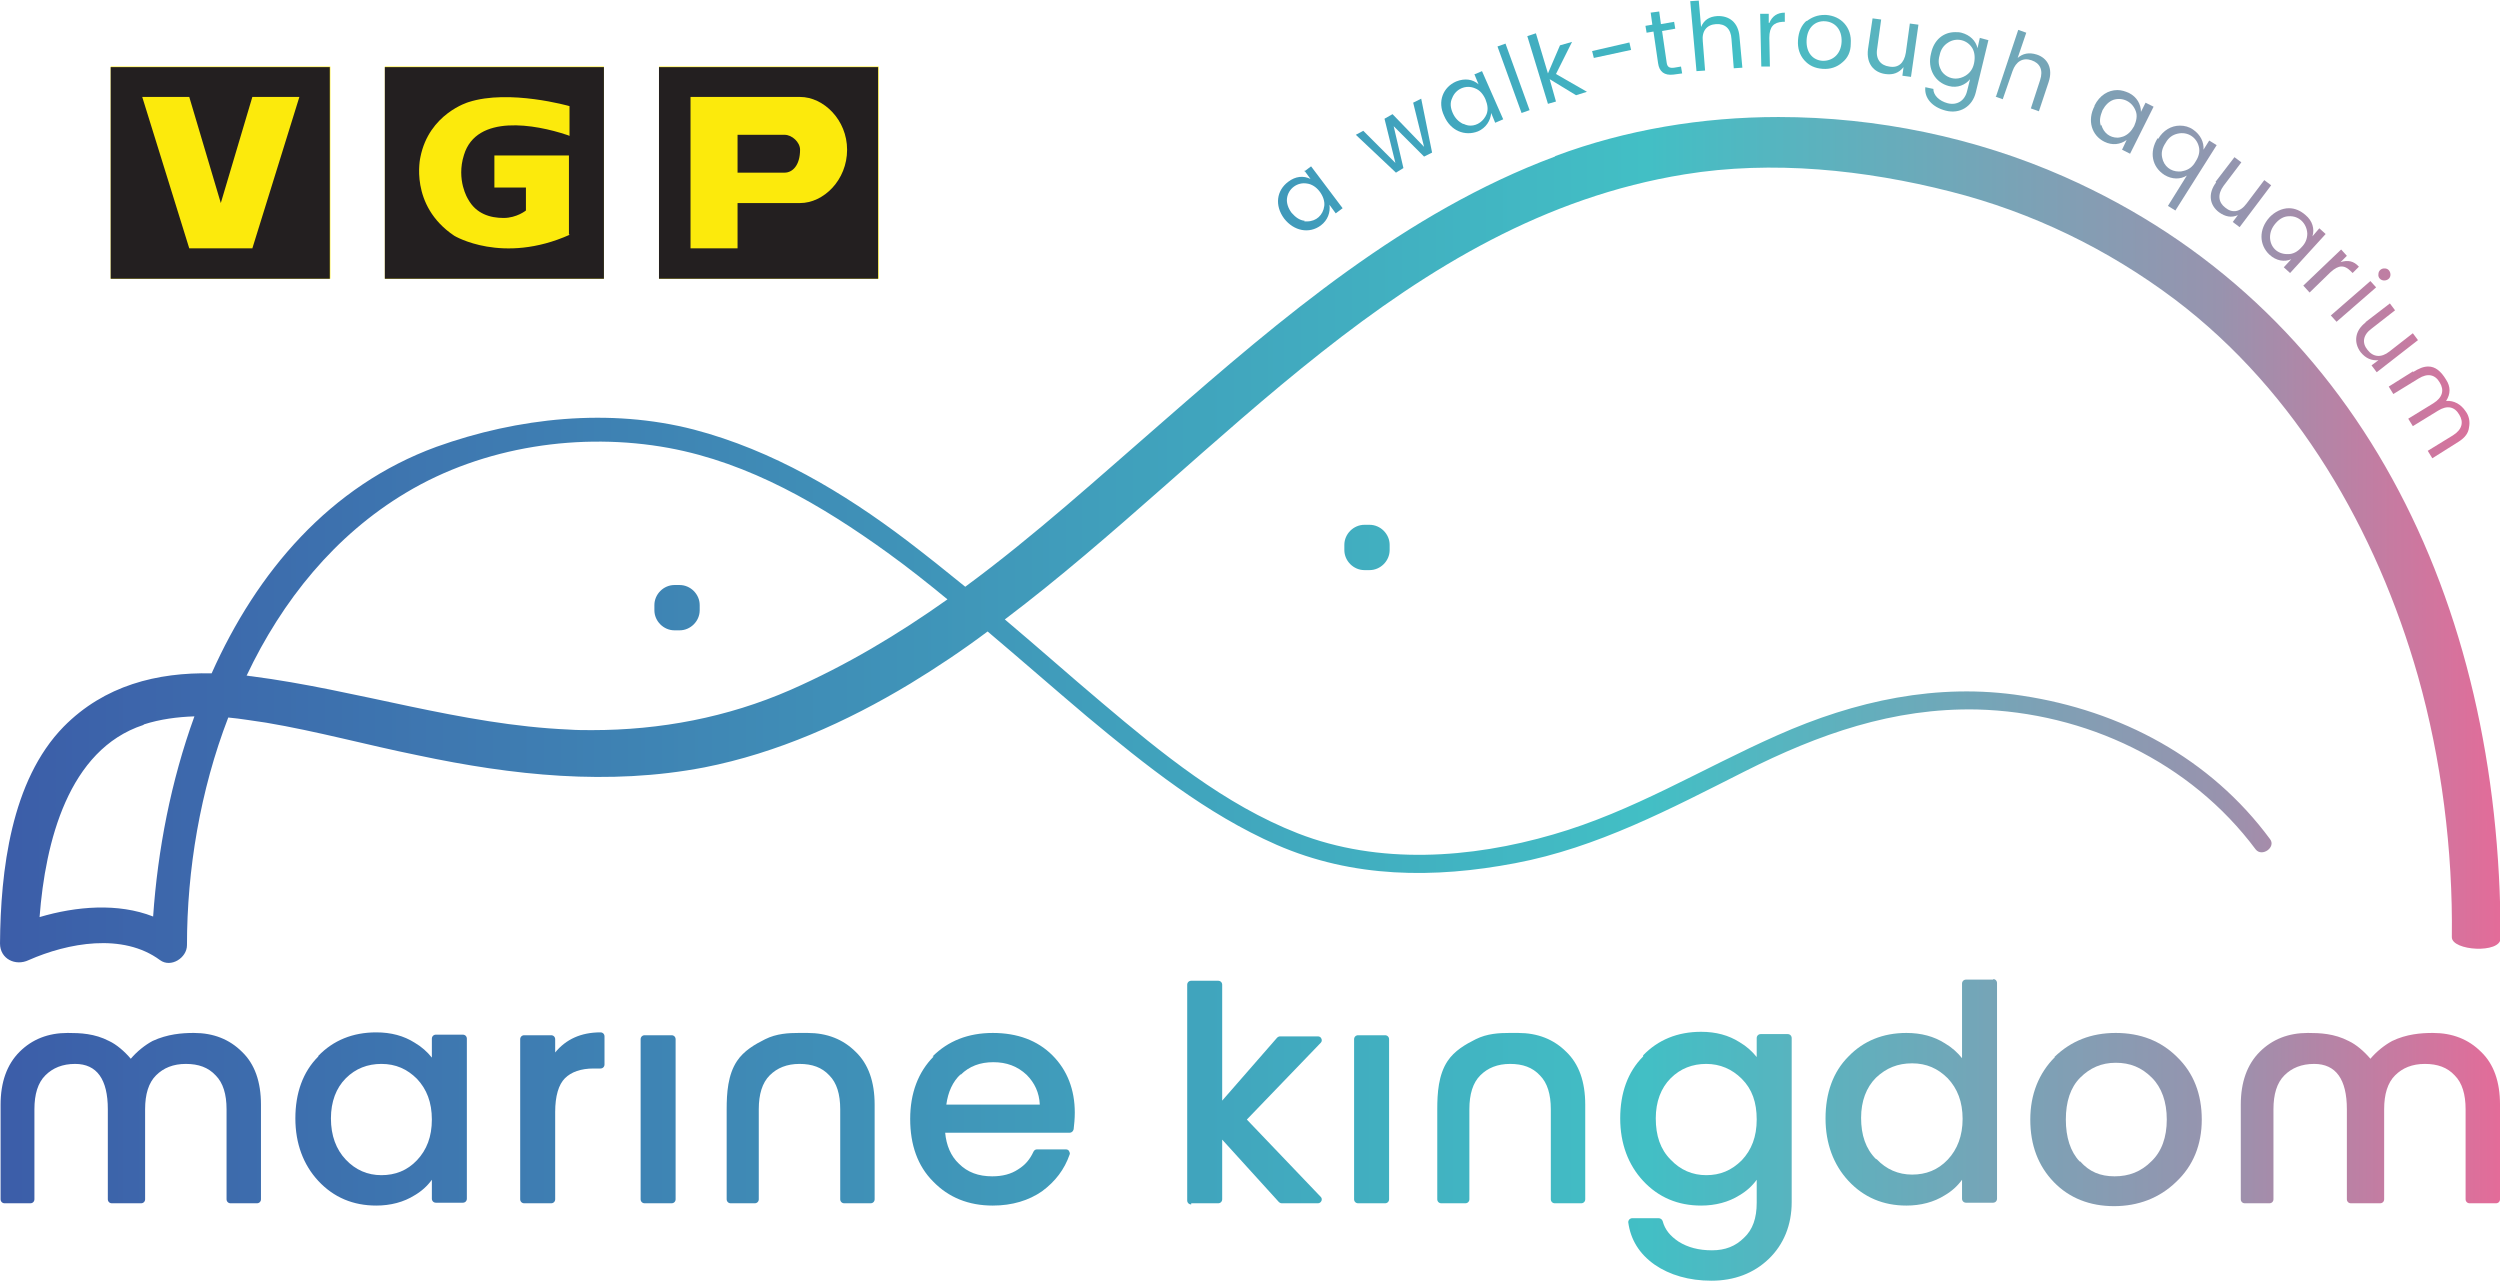 <svg xmlns="http://www.w3.org/2000/svg" xmlns:xlink="http://www.w3.org/1999/xlink" xmlns:xodm="http://www.corel.com/coreldraw/odm/2003" xml:space="preserve" width="14.352mm" height="7.359mm" style="shape-rendering:geometricPrecision; text-rendering:geometricPrecision; image-rendering:optimizeQuality; fill-rule:evenodd; clip-rule:evenodd" viewBox="0 0 43.59 22.35"> <defs>  <style type="text/css">       .fil22 {fill:#231F20;fill-rule:nonzero}    .fil21 {fill:#FCEA0C;fill-rule:nonzero}    .fil28 {fill:url(#id0)}    .fil2 {fill:url(#id1)}    .fil3 {fill:url(#id2)}    .fil37 {fill:url(#id3)}    .fil18 {fill:url(#id4)}    .fil33 {fill:url(#id5)}    .fil36 {fill:url(#id6)}    .fil31 {fill:url(#id7)}    .fil4 {fill:url(#id8)}    .fil23 {fill:url(#id9)}    .fil27 {fill:url(#id10)}    .fil5 {fill:url(#id11)}    .fil19 {fill:url(#id12)}    .fil6 {fill:url(#id13)}    .fil29 {fill:url(#id14)}    .fil26 {fill:url(#id15)}    .fil17 {fill:url(#id16)}    .fil20 {fill:url(#id17)}    .fil38 {fill:url(#id18)}    .fil0 {fill:url(#id19)}    .fil1 {fill:url(#id20)}    .fil8 {fill:url(#id21)}    .fil11 {fill:url(#id22)}    .fil7 {fill:url(#id23)}    .fil34 {fill:url(#id24)}    .fil32 {fill:url(#id25)}    .fil13 {fill:url(#id26)}    .fil15 {fill:url(#id27)}    .fil30 {fill:url(#id28)}    .fil14 {fill:url(#id29)}    .fil24 {fill:url(#id30)}    .fil10 {fill:url(#id31)}    .fil9 {fill:url(#id32)}    .fil16 {fill:url(#id33)}    .fil25 {fill:url(#id34)}    .fil12 {fill:url(#id35)}    .fil35 {fill:url(#id36)}     </style>  <linearGradient id="id0" gradientUnits="userSpaceOnUse" x1="-0.36" y1="19.52" x2="44.29" y2="19.52">   <stop offset="0" style="stop-opacity:1; stop-color:#3C5CA8"></stop>   <stop offset="0.651" style="stop-opacity:1; stop-color:#42BFC5"></stop>   <stop offset="0.875" style="stop-opacity:1; stop-color:#9893AE"></stop>   <stop offset="1" style="stop-opacity:1; stop-color:#EE6696"></stop>  </linearGradient>  <linearGradient id="id1" gradientUnits="userSpaceOnUse" x1="10.39" y1="3.84" x2="43.34" y2="3.84">   <stop offset="0" style="stop-opacity:1; stop-color:#3C5CA8"></stop>   <stop offset="0.6" style="stop-opacity:1; stop-color:#42BFC5"></stop>   <stop offset="0.855" style="stop-opacity:1; stop-color:#9893AE"></stop>   <stop offset="1" style="stop-opacity:1; stop-color:#EE6696"></stop>  </linearGradient>  <linearGradient id="id2" gradientUnits="userSpaceOnUse" xlink:href="#id1" x1="9.43" y1="3.99" x2="44.37" y2="3.99">  </linearGradient>  <linearGradient id="id3" gradientUnits="userSpaceOnUse" xlink:href="#id0" x1="-0.36" y1="10.6" x2="44.3" y2="10.6">  </linearGradient>  <linearGradient id="id4" gradientUnits="userSpaceOnUse" xlink:href="#id1" x1="9.54" y1="3.99" x2="44.35" y2="3.99">  </linearGradient>  <linearGradient id="id5" gradientUnits="userSpaceOnUse" xlink:href="#id0" x1="-0.36" y1="19.49" x2="44.29" y2="19.49">  </linearGradient>  <linearGradient id="id6" gradientUnits="userSpaceOnUse" xlink:href="#id0" x1="-0.36" y1="9.38" x2="44.29" y2="9.38">  </linearGradient>  <linearGradient id="id7" gradientUnits="userSpaceOnUse" xlink:href="#id0" x1="-0.36" y1="19.52" x2="44.29" y2="19.52">  </linearGradient>  <linearGradient id="id8" gradientUnits="userSpaceOnUse" xlink:href="#id1" x1="9.44" y1="3.99" x2="44.36" y2="3.99">  </linearGradient>  <linearGradient id="id9" gradientUnits="userSpaceOnUse" xlink:href="#id0" x1="-0.36" y1="19.52" x2="44.29" y2="19.52">  </linearGradient>  <linearGradient id="id10" gradientUnits="userSpaceOnUse" xlink:href="#id0" x1="-0.31" y1="19.03" x2="44.24" y2="19.03">  </linearGradient>  <linearGradient id="id11" gradientUnits="userSpaceOnUse" xlink:href="#id1" x1="9.43" y1="3.99" x2="44.37" y2="3.99">  </linearGradient>  <linearGradient id="id12" gradientUnits="userSpaceOnUse" xlink:href="#id1" x1="10.74" y1="3.99" x2="44.28" y2="3.99">  </linearGradient>  <linearGradient id="id13" gradientUnits="userSpaceOnUse" xlink:href="#id1" x1="9.43" y1="3.93" x2="44.37" y2="3.93">  </linearGradient>  <linearGradient id="id14" gradientUnits="userSpaceOnUse" xlink:href="#id0" x1="-0.36" y1="20.18" x2="44.29" y2="20.18">  </linearGradient>  <linearGradient id="id15" gradientUnits="userSpaceOnUse" xlink:href="#id0" x1="-0.36" y1="19.52" x2="44.29" y2="19.52">  </linearGradient>  <linearGradient id="id16" gradientUnits="userSpaceOnUse" xlink:href="#id1" x1="9.43" y1="3.99" x2="44.37" y2="3.99">  </linearGradient>  <linearGradient id="id17" gradientUnits="userSpaceOnUse" xlink:href="#id1" x1="9.67" y1="3.99" x2="44.35" y2="3.99">  </linearGradient>  <linearGradient id="id18" gradientUnits="userSpaceOnUse" xlink:href="#id0" x1="-0.35" y1="9.55" x2="44.29" y2="9.55">  </linearGradient>  <linearGradient id="id19" gradientUnits="userSpaceOnUse" xlink:href="#id1" x1="10.15" y1="3.93" x2="43.29" y2="3.93">  </linearGradient>  <linearGradient id="id20" gradientUnits="userSpaceOnUse" xlink:href="#id1" x1="9.44" y1="3.99" x2="44.36" y2="3.99">  </linearGradient>  <linearGradient id="id21" gradientUnits="userSpaceOnUse" xlink:href="#id1" x1="9.43" y1="3.99" x2="44.37" y2="3.99">  </linearGradient>  <linearGradient id="id22" gradientUnits="userSpaceOnUse" xlink:href="#id1" x1="9.89" y1="3.88" x2="44.19" y2="3.88">  </linearGradient>  <linearGradient id="id23" gradientUnits="userSpaceOnUse" xlink:href="#id1" x1="9.43" y1="3.99" x2="44.37" y2="3.99">  </linearGradient>  <linearGradient id="id24" gradientUnits="userSpaceOnUse" xlink:href="#id0" x1="-0.36" y1="19.49" x2="44.3" y2="19.49">  </linearGradient>  <linearGradient id="id25" gradientUnits="userSpaceOnUse" xlink:href="#id0" x1="-0.36" y1="19.49" x2="44.29" y2="19.49">  </linearGradient>  <linearGradient id="id26" gradientUnits="userSpaceOnUse" xlink:href="#id1" x1="11.04" y1="3.99" x2="43.98" y2="3.99">  </linearGradient>  <linearGradient id="id27" gradientUnits="userSpaceOnUse" xlink:href="#id1" x1="10.93" y1="3.99" x2="44.13" y2="3.99">  </linearGradient>  <linearGradient id="id28" gradientUnits="userSpaceOnUse" xlink:href="#id0" x1="-0.36" y1="19.05" x2="44.29" y2="19.05">  </linearGradient>  <linearGradient id="id29" gradientUnits="userSpaceOnUse" xlink:href="#id1" x1="11.05" y1="3.99" x2="44.05" y2="3.99">  </linearGradient>  <linearGradient id="id30" gradientUnits="userSpaceOnUse" xlink:href="#id0" x1="-0.36" y1="19.49" x2="44.29" y2="19.49">  </linearGradient>  <linearGradient id="id31" gradientUnits="userSpaceOnUse" xlink:href="#id1" x1="10.21" y1="3.99" x2="44.01" y2="3.99">  </linearGradient>  <linearGradient id="id32" gradientUnits="userSpaceOnUse" xlink:href="#id1" x1="9.75" y1="3.97" x2="44.19" y2="3.97">  </linearGradient>  <linearGradient id="id33" gradientUnits="userSpaceOnUse" xlink:href="#id1" x1="10.75" y1="3.99" x2="44.2" y2="3.99">  </linearGradient>  <linearGradient id="id34" gradientUnits="userSpaceOnUse" xlink:href="#id0" x1="-0.36" y1="19.52" x2="44.3" y2="19.52">  </linearGradient>  <linearGradient id="id35" gradientUnits="userSpaceOnUse" xlink:href="#id1" x1="10.74" y1="3.99" x2="43.87" y2="3.99">  </linearGradient>  <linearGradient id="id36" gradientUnits="userSpaceOnUse" xlink:href="#id0" x1="-0.36" y1="19.49" x2="44.29" y2="19.49">  </linearGradient> </defs> <g id="Layer_x0020_1">    <g id="_2289347239648">   <g>    <path class="fil0" d="M22.74 2.97l0.11 0.15c-0.12,-0.06 -0.26,-0.05 -0.39,0.05 -0.2,0.15 -0.24,0.41 -0.07,0.64 0.17,0.22 0.44,0.27 0.64,0.12 0.12,-0.09 0.17,-0.23 0.15,-0.36l0.11 0.15 0.12 -0.09 -0.55 -0.73 -0.12 0.09zm0.01 0.88c-0.09,-0.01 -0.16,-0.06 -0.23,-0.14 -0.06,-0.08 -0.09,-0.17 -0.08,-0.25 0.02,-0.17 0.18,-0.29 0.35,-0.26 0.08,0.01 0.16,0.06 0.22,0.14 0.06,0.08 0.09,0.17 0.08,0.25 -0.02,0.16 -0.14,0.27 -0.3,0.27 -0.02,0 -0.04,-0 -0.05,-0z"></path>    <polygon class="fil1" points="24.64,1.79 24.83,2.56 24.28,1.99 24.14,2.07 24.33,2.84 23.77,2.28 23.64,2.35 24.34,3.01 24.47,2.93 24.3,2.2 24.83,2.73 24.97,2.66 24.78,1.72 "></polygon>    <path class="fil2" d="M25.71 1.3l0.07 0.17c-0.1,-0.09 -0.24,-0.11 -0.39,-0.05 -0.23,0.1 -0.33,0.35 -0.21,0.6 0.11,0.26 0.36,0.36 0.59,0.27 0.14,-0.06 0.22,-0.19 0.23,-0.32l0.07 0.17 0.14 -0.06 -0.37 -0.84 -0.14 0.06zm-0.2 0.86c-0.08,-0.04 -0.14,-0.1 -0.18,-0.19 -0.04,-0.09 -0.05,-0.18 -0.01,-0.26 0.06,-0.16 0.24,-0.24 0.4,-0.17 0.08,0.03 0.14,0.1 0.18,0.19 0.04,0.1 0.05,0.18 0.02,0.26 -0.05,0.12 -0.16,0.2 -0.28,0.2 -0.04,0 -0.08,-0.01 -0.12,-0.03z"></path>    <polygon class="fil3" points="26.11,0.81 26.53,1.97 26.67,1.92 26.25,0.76 "></polygon>    <polygon class="fil4" points="26.63,0.63 26.99,1.81 27.13,1.77 27.02,1.38 27.48,1.66 27.67,1.6 27.13,1.29 27.41,0.73 27.2,0.79 26.99,1.28 26.78,0.58 "></polygon>    <polygon class="fil5" points="27.76,0.89 27.79,1.01 28.44,0.87 28.41,0.74 "></polygon>    <path class="fil6" d="M28.78 0.21l0.03 0.22 -0.12 0.02 0.02 0.12 0.12 -0.02 0.08 0.55c0.02,0.15 0.11,0.22 0.27,0.2l0.15 -0.02 -0.02 -0.12 -0.12 0.02c-0.08,0.01 -0.12,-0.01 -0.13,-0.09l-0.08 -0.55 0.23 -0.04 -0.02 -0.12 -0.23 0.04 -0.03 -0.22 -0.15 0.02z"></path>    <path class="fil7" d="M29.47 0.01l0.11 1.23 0.15 -0.01 -0.04 -0.51c-0.02,-0.18 0.07,-0.29 0.23,-0.3 0.16,-0.01 0.26,0.08 0.27,0.26l0.04 0.51 0.15 -0.01 -0.05 -0.54c-0.02,-0.25 -0.18,-0.37 -0.39,-0.36 -0.14,0.01 -0.23,0.07 -0.28,0.19l-0.04 -0.46 -0.15 0.01z"></path>    <path class="fil8" d="M30.84 0.4l-0 -0.16 -0.15 0 0.02 0.92 0.15 -0 -0.01 -0.5c-0,-0.2 0.08,-0.27 0.23,-0.28l0.04 -0 -0 -0.16c-0.13,0 -0.22,0.06 -0.27,0.18z"></path>    <path class="fil9" d="M31.5 0.36c-0.09,0.08 -0.14,0.19 -0.15,0.34 -0.01,0.14 0.03,0.26 0.11,0.35 0.08,0.09 0.18,0.14 0.32,0.15 0.13,0.01 0.25,-0.03 0.34,-0.11 0.1,-0.08 0.15,-0.19 0.15,-0.33 0.01,-0.14 -0.03,-0.26 -0.11,-0.35 -0.08,-0.09 -0.19,-0.14 -0.32,-0.15 -0.01,-0 -0.02,-0 -0.03,-0 -0.12,0 -0.22,0.04 -0.31,0.11zm0.28 0.7c-0.17,-0.01 -0.29,-0.14 -0.28,-0.36 0.01,-0.22 0.15,-0.34 0.32,-0.33 0.17,0.01 0.3,0.14 0.29,0.36 -0.01,0.21 -0.15,0.33 -0.32,0.33 -0.01,0 -0.01,0 -0.02,-0z"></path>    <path class="fil10" d="M32.57 0.86c-0.03,0.25 0.1,0.4 0.3,0.43 0.14,0.02 0.24,-0.02 0.32,-0.12l-0.02 0.15 0.15 0.02 0.13 -0.91 -0.15 -0.02 -0.07 0.51c-0.03,0.18 -0.13,0.27 -0.29,0.24 -0.15,-0.02 -0.24,-0.13 -0.21,-0.31l0.07 -0.51 -0.15 -0.02 -0.08 0.54z"></path>    <path class="fil11" d="M33.67 0.93c-0.07,0.27 0.07,0.51 0.31,0.57 0.15,0.04 0.29,-0.02 0.37,-0.12l-0.05 0.2c-0.04,0.18 -0.18,0.26 -0.34,0.22 -0.15,-0.04 -0.25,-0.14 -0.25,-0.25l-0.14 -0.03c-0.02,0.19 0.12,0.35 0.36,0.41 0.24,0.06 0.46,-0.07 0.52,-0.32l0.22 -0.91 -0.15 -0.04 -0.04 0.18c-0.03,-0.13 -0.13,-0.23 -0.28,-0.27 -0.04,-0.01 -0.07,-0.01 -0.11,-0.01 -0.2,0 -0.37,0.13 -0.42,0.37zm0.18 0.3c-0.05,-0.08 -0.06,-0.17 -0.03,-0.27 0.02,-0.1 0.07,-0.17 0.15,-0.22 0.14,-0.09 0.33,-0.05 0.42,0.1 0.04,0.07 0.05,0.16 0.03,0.26 -0.02,0.1 -0.07,0.17 -0.15,0.22 -0.05,0.03 -0.11,0.05 -0.17,0.05 -0.1,0 -0.2,-0.05 -0.26,-0.15z"></path>    <path class="fil12" d="M34.78 1.68l0.14 0.05 0.17 -0.49c0.06,-0.17 0.18,-0.24 0.33,-0.19 0.15,0.05 0.21,0.17 0.15,0.35l-0.16 0.49 0.14 0.05 0.17 -0.51c0.08,-0.24 -0.02,-0.42 -0.21,-0.48 -0.13,-0.04 -0.24,-0.02 -0.33,0.06l0.15 -0.44 -0.14 -0.05 -0.39 1.17z"></path>    <path class="fil13" d="M36.52 1.85c-0.13,0.25 -0.05,0.51 0.17,0.62 0.14,0.07 0.28,0.05 0.39,-0.03l-0.08 0.17 0.14 0.07 0.41 -0.82 -0.14 -0.07 -0.08 0.16c-0,-0.13 -0.07,-0.26 -0.21,-0.33 -0.07,-0.03 -0.13,-0.05 -0.2,-0.05 -0.16,0 -0.31,0.09 -0.4,0.27zm0.11 0.34c-0.03,-0.09 -0.01,-0.17 0.03,-0.27 0.05,-0.09 0.11,-0.15 0.19,-0.18 0.16,-0.05 0.33,0.03 0.39,0.2 0.03,0.08 0.01,0.17 -0.03,0.26 -0.05,0.09 -0.11,0.15 -0.19,0.18 -0.03,0.01 -0.07,0.02 -0.1,0.02 -0.13,0 -0.24,-0.08 -0.28,-0.22z"></path>    <path class="fil14" d="M37.62 2.41c-0.15,0.24 -0.1,0.5 0.12,0.64 0.13,0.08 0.28,0.08 0.39,0.01l-0.33 0.53 0.13 0.08 0.72 -1.14 -0.13 -0.08 -0.1 0.16c0.01,-0.13 -0.05,-0.26 -0.18,-0.35 -0.07,-0.05 -0.15,-0.07 -0.23,-0.07 -0.15,0 -0.29,0.08 -0.38,0.23zm0.08 0.34c-0.02,-0.09 0,-0.17 0.06,-0.26 0.05,-0.09 0.12,-0.14 0.21,-0.16 0.17,-0.04 0.33,0.06 0.37,0.23 0.02,0.08 -0,0.17 -0.06,0.26 -0.05,0.09 -0.12,0.14 -0.21,0.16 -0.03,0.01 -0.05,0.01 -0.08,0.01 -0.14,0 -0.26,-0.09 -0.29,-0.24z"></path>    <path class="fil15" d="M38.64 3.18c-0.15,0.2 -0.11,0.4 0.05,0.52 0.11,0.08 0.22,0.1 0.33,0.05l-0.09 0.12 0.12 0.09 0.55 -0.73 -0.12 -0.09 -0.31 0.41c-0.11,0.15 -0.25,0.17 -0.37,0.07 -0.12,-0.09 -0.14,-0.23 -0.03,-0.38l0.31 -0.41 -0.12 -0.09 -0.33 0.43z"></path>    <path class="fil16" d="M39.57 3.79c-0.19,0.21 -0.18,0.48 0,0.65 0.12,0.11 0.26,0.13 0.38,0.08l-0.13 0.14 0.11 0.1 0.62 -0.68 -0.11 -0.1 -0.12 0.14c0.04,-0.13 0,-0.27 -0.12,-0.37 -0.09,-0.08 -0.19,-0.12 -0.29,-0.12 -0.12,0 -0.25,0.06 -0.35,0.17zm0.01 0.35c-0,-0.09 0.03,-0.17 0.1,-0.25 0.07,-0.08 0.15,-0.12 0.23,-0.12 0.17,-0.01 0.31,0.12 0.32,0.3 0,0.09 -0.03,0.17 -0.1,0.24 -0.07,0.08 -0.15,0.12 -0.23,0.12 -0.01,0 -0.01,0 -0.02,0 -0.17,0 -0.3,-0.12 -0.3,-0.3z"></path>    <path class="fil17" d="M40.17 4.99l0.1 0.11 0.36 -0.35c0.15,-0.14 0.25,-0.13 0.36,-0.02l0.03 0.03 0.11 -0.11c-0.09,-0.1 -0.19,-0.12 -0.32,-0.08l0.11 -0.11 -0.1 -0.11 -0.66 0.63z"></path>    <path class="fil18" d="M41.47 4.78c-0.01,0.06 0.04,0.11 0.1,0.11 0.06,0 0.11,-0.04 0.11,-0.1 0,-0.06 -0.04,-0.11 -0.1,-0.11 -0,-0 -0,-0 -0.01,-0 -0.05,0 -0.1,0.04 -0.1,0.1zm-0.83 0.72l0.1 0.11 0.69 -0.6 -0.1 -0.11 -0.69 0.6z"></path>    <path class="fil19" d="M41.25 5.62c-0.2,0.15 -0.21,0.36 -0.09,0.52 0.09,0.11 0.19,0.15 0.31,0.14l-0.12 0.09 0.09 0.12 0.72 -0.56 -0.09 -0.12 -0.41 0.32c-0.14,0.11 -0.28,0.1 -0.38,-0.03 -0.1,-0.12 -0.08,-0.26 0.07,-0.37l0.41 -0.32 -0.09 -0.12 -0.43 0.33z"></path>    <path class="fil20" d="M42.08 6.47l-0.43 0.27 0.08 0.13 0.44 -0.27c0.16,-0.1 0.29,-0.07 0.37,0.07 0.08,0.13 0.05,0.26 -0.11,0.36l-0.44 0.27 0.08 0.13 0.44 -0.27c0.16,-0.1 0.29,-0.07 0.37,0.07 0.08,0.13 0.05,0.26 -0.11,0.36l-0.44 0.27 0.08 0.13 0.46 -0.29c0.11,-0.07 0.17,-0.15 0.18,-0.25 0.02,-0.1 -0,-0.2 -0.06,-0.28 -0.08,-0.12 -0.2,-0.19 -0.34,-0.18 0.08,-0.12 0.08,-0.25 0,-0.37 -0.09,-0.15 -0.19,-0.23 -0.31,-0.23 -0.08,0 -0.16,0.03 -0.27,0.1z"></path>   </g>   <polygon class="fil21" points="5.76,4.86 1.93,4.86 1.93,1.16 5.76,1.16 "></polygon>   <polygon class="fil21" points="10.53,4.86 6.71,4.86 6.71,1.16 10.53,1.16 "></polygon>   <polygon class="fil21" points="15.32,4.86 11.49,4.86 11.49,1.16 15.32,1.16 "></polygon>   <path class="fil22" d="M4.39 4.33l-1.09 0 -0.82 -2.64 0.82 0 0.55 1.85 0.55 -1.85 0.82 0 -0.82 2.64zm-2.46 0.53l3.82 0 0 -3.69 -3.82 0 0 3.69z"></path>   <path class="fil22" d="M13.68 2.35l-0.82 0 0 0.66 0.82 0c0.14,0 0.27,-0.13 0.27,-0.4 0,-0.13 -0.14,-0.26 -0.27,-0.26z"></path>   <path class="fil22" d="M13.95 3.54l-1.09 0 0 0.79 -0.82 0 0 -0.79 0 -0.53 0 -0.66 0 -0.66 0.82 0 1.09 0c0.41,0 0.82,0.4 0.82,0.92 0,0.53 -0.41,0.93 -0.82,0.93zm-2.46 1.32l3.82 0 0 -3.69 -3.82 0 0 3.69z"></path>   <path class="fil22" d="M9.94 4.09c-1.18,0.53 -2.02,0.02 -2.02,0.02 -0.79,-0.53 -0.59,-1.37 -0.59,-1.37 0.15,-0.76 0.84,-0.96 0.84,-0.96 0.71,-0.23 1.76,0.07 1.76,0.07l0 0.52 -0.02 -0.01 -0.03 -0.01c-0.54,-0.18 -1.57,-0.37 -1.79,0.35 -0.14,0.44 0.07,0.77 0.07,0.77 0.14,0.26 0.39,0.33 0.62,0.33 0.23,0 0.39,-0.13 0.39,-0.13l0 -0.4 -0.55 0 0 -0.56 1.3 0 0 1.38zm-3.23 0.77l3.82 0 0 -3.69 -3.82 0 0 3.69z"></path>   <g>    <path class="fil23" d="M5.55 18.42c-0.27,0.27 -0.4,0.64 -0.4,1.08 0,0.44 0.14,0.81 0.4,1.09 0.27,0.29 0.61,0.43 1.01,0.43 0.25,0 0.48,-0.06 0.67,-0.18 0.12,-0.07 0.22,-0.16 0.3,-0.27l0 0.33c0,0.04 0.03,0.07 0.07,0.07l0.47 0c0.04,0 0.07,-0.03 0.07,-0.07l0 -2.79c0,-0.04 -0.03,-0.07 -0.07,-0.07l-0.47 0c-0.04,0 -0.07,0.03 -0.07,0.07l0 0.33c-0.08,-0.1 -0.18,-0.19 -0.3,-0.26 -0.19,-0.12 -0.41,-0.18 -0.67,-0.18 -0.41,0 -0.75,0.14 -1.01,0.41zm0.48 1.8c-0.17,-0.18 -0.26,-0.42 -0.26,-0.72 0,-0.29 0.09,-0.53 0.26,-0.7 0.17,-0.17 0.38,-0.25 0.62,-0.25 0.25,0 0.45,0.09 0.62,0.26 0.17,0.18 0.26,0.41 0.26,0.71 0,0.3 -0.09,0.53 -0.26,0.71 -0.17,0.18 -0.38,0.26 -0.62,0.26 -0.24,0 -0.45,-0.09 -0.62,-0.27z"></path>    <path class="fil24" d="M9.14 20.98l0 0 0.47 0 0 0c0.04,-0 0.07,-0.03 0.07,-0.07l0 -1.52c0,-0.28 0.06,-0.48 0.17,-0.59 0.11,-0.11 0.28,-0.17 0.5,-0.17l0.12 0c0.04,0 0.07,-0.03 0.07,-0.07l0 -0.49c-0,-0.04 -0.03,-0.07 -0.07,-0.07 -0.34,0 -0.6,0.12 -0.79,0.35l0 -0.23c0,-0.04 -0.03,-0.07 -0.07,-0.07l-0.47 0c-0.04,0 -0.07,0.03 -0.07,0.07l0 2.79c0,0.04 0.03,0.07 0.07,0.07z"></path>    <path class="fil25" d="M11.24 20.98l0 0 0.47 0 0 0c0.04,-0 0.07,-0.03 0.07,-0.07l0 -2.79c0,-0.04 -0.03,-0.07 -0.07,-0.07l-0.47 0c-0.04,0 -0.07,0.03 -0.07,0.07l0 2.79c0,0.04 0.03,0.07 0.07,0.07z"></path>    <path class="fil26" d="M16.28 18.42c-0.27,0.27 -0.41,0.64 -0.41,1.09 0,0.45 0.13,0.82 0.4,1.09 0.27,0.28 0.62,0.42 1.04,0.42 0.34,0 0.63,-0.09 0.86,-0.25 0.23,-0.17 0.39,-0.38 0.48,-0.64 0.01,-0.02 0,-0.04 -0.01,-0.06 -0.01,-0.02 -0.03,-0.03 -0.06,-0.03l-0.5 0c-0.03,0 -0.05,0.02 -0.06,0.04 -0.06,0.13 -0.14,0.23 -0.27,0.31 -0.12,0.08 -0.27,0.12 -0.45,0.12 -0.24,0 -0.43,-0.07 -0.58,-0.22 -0.14,-0.13 -0.22,-0.32 -0.24,-0.54l2.17 0c0.03,0 0.06,-0.02 0.07,-0.06 0.01,-0.09 0.02,-0.18 0.02,-0.29 0,-0.4 -0.13,-0.74 -0.39,-1 -0.26,-0.26 -0.61,-0.39 -1.04,-0.39 -0.43,0 -0.78,0.14 -1.05,0.41zm0.47 0.32c0.15,-0.15 0.34,-0.22 0.57,-0.22 0.23,0 0.42,0.07 0.58,0.22 0.14,0.14 0.22,0.31 0.23,0.52l-1.63 0c0.03,-0.22 0.11,-0.4 0.25,-0.53z"></path>    <path class="fil27" d="M20.77 20.98l0 0 0.47 0 0 0c0.04,-0 0.07,-0.03 0.07,-0.07l0 -1.04 0.99 1.09c0.01,0.01 0.03,0.02 0.05,0.02l0 0 0 0 0.63 0 0 0c0.03,-0 0.05,-0.02 0.06,-0.04 0.01,-0.02 0.01,-0.05 -0.01,-0.07l-1.29 -1.35 1.29 -1.34c0.02,-0.02 0.02,-0.05 0.01,-0.07 -0.01,-0.03 -0.04,-0.04 -0.06,-0.04l-0.66 0c-0.02,0 -0.04,0.01 -0.05,0.02l-0.96 1.1 0 -2.02c0,-0.04 -0.03,-0.07 -0.07,-0.07l-0.47 0c-0.04,0 -0.07,0.03 -0.07,0.07l0 3.76c0,0.04 0.03,0.07 0.07,0.07z"></path>    <path class="fil28" d="M23.68 20.98l0 0 0.47 0 0 0c0.04,-0 0.07,-0.03 0.07,-0.07l0 -2.79c0,-0.04 -0.03,-0.07 -0.07,-0.07l-0.47 0c-0.04,0 -0.07,0.03 -0.07,0.07l0 2.79c0,0.04 0.03,0.07 0.07,0.07z"></path>    <path class="fil29" d="M28.65 18.42c-0.27,0.27 -0.4,0.64 -0.4,1.08 0,0.44 0.14,0.81 0.4,1.09 0.27,0.29 0.61,0.43 1.01,0.43 0.25,0 0.48,-0.06 0.67,-0.18 0.12,-0.07 0.22,-0.16 0.3,-0.27l0 0.4c0,0.27 -0.07,0.47 -0.22,0.61 -0.15,0.15 -0.33,0.22 -0.56,0.22 -0.23,0 -0.42,-0.05 -0.58,-0.15 -0.15,-0.1 -0.24,-0.21 -0.28,-0.36 -0.01,-0.03 -0.04,-0.05 -0.07,-0.05l-0.46 0c-0.02,0 -0.04,0.01 -0.05,0.02 -0.01,0.01 -0.02,0.03 -0.02,0.05 0.04,0.3 0.19,0.55 0.46,0.74 0.26,0.18 0.6,0.28 0.99,0.28 0.4,0 0.74,-0.13 1,-0.38 0.26,-0.25 0.4,-0.59 0.4,-0.99l0 -2.86c0,-0.04 -0.03,-0.07 -0.07,-0.07l-0.47 0c-0.04,0 -0.07,0.03 -0.07,0.07l0 0.33c-0.08,-0.1 -0.18,-0.19 -0.3,-0.26 -0.19,-0.12 -0.41,-0.18 -0.67,-0.18 -0.41,0 -0.75,0.14 -1.01,0.41zm0.48 1.8c-0.18,-0.18 -0.26,-0.42 -0.26,-0.72 0,-0.29 0.09,-0.53 0.26,-0.7 0.17,-0.17 0.38,-0.25 0.62,-0.25 0.24,0 0.45,0.09 0.62,0.26 0.18,0.18 0.26,0.41 0.26,0.71 0,0.3 -0.09,0.53 -0.26,0.71 -0.18,0.18 -0.38,0.26 -0.62,0.26 -0.24,0 -0.45,-0.09 -0.62,-0.27z"></path>    <path class="fil30" d="M34.76 17.08l-0.48 0c-0.04,0 -0.07,0.03 -0.07,0.07l0 1.3c-0.08,-0.1 -0.18,-0.19 -0.3,-0.26 -0.19,-0.12 -0.41,-0.18 -0.67,-0.18 -0.41,0 -0.75,0.14 -1.01,0.41 -0.27,0.27 -0.4,0.64 -0.4,1.08 0,0.44 0.14,0.81 0.4,1.09 0.27,0.29 0.61,0.43 1.01,0.43 0.25,0 0.48,-0.06 0.67,-0.18 0.12,-0.07 0.22,-0.16 0.3,-0.27l0 0.33c0,0.04 0.03,0.07 0.07,0.07l0.47 0c0.04,0 0.07,-0.03 0.07,-0.07l0 -3.76c0,-0.04 -0.03,-0.07 -0.07,-0.07zm-2.05 3.13c-0.18,-0.18 -0.26,-0.42 -0.26,-0.72 0,-0.29 0.09,-0.53 0.26,-0.7 0.18,-0.17 0.38,-0.25 0.63,-0.25 0.25,0 0.45,0.09 0.62,0.26 0.17,0.18 0.26,0.41 0.26,0.71 0,0.29 -0.09,0.53 -0.26,0.71 -0.17,0.18 -0.38,0.26 -0.62,0.26 -0.24,0 -0.45,-0.09 -0.62,-0.27z"></path>    <path class="fil31" d="M35.83 18.43c-0.28,0.28 -0.43,0.65 -0.43,1.09 0,0.45 0.14,0.81 0.41,1.09 0.27,0.28 0.63,0.42 1.05,0.42 0.42,0 0.79,-0.14 1.08,-0.42 0.3,-0.28 0.45,-0.65 0.45,-1.09 0,-0.44 -0.14,-0.81 -0.43,-1.09 -0.28,-0.28 -0.64,-0.42 -1.07,-0.42 -0.43,0 -0.78,0.14 -1.07,0.42zm0.43 1.82c-0.16,-0.17 -0.24,-0.42 -0.24,-0.73 0,-0.31 0.08,-0.56 0.25,-0.73 0.17,-0.17 0.37,-0.26 0.62,-0.26 0.25,0 0.45,0.08 0.63,0.26 0.17,0.17 0.26,0.42 0.26,0.73 0,0.31 -0.09,0.56 -0.27,0.73 -0.18,0.18 -0.39,0.26 -0.64,0.26 -0.25,0 -0.44,-0.08 -0.6,-0.26z"></path>    <path class="fil32" d="M39.11 20.98l0 0 0.46 0 0 0c0.04,-0 0.07,-0.03 0.07,-0.07l0 -1.57c0,-0.26 0.06,-0.46 0.19,-0.59 0.13,-0.13 0.3,-0.2 0.52,-0.2 0.38,0 0.57,0.27 0.57,0.79l0 1.57c0,0.04 0.03,0.07 0.07,0.07l0 0 0.51 0 0 0c0.04,-0 0.07,-0.03 0.07,-0.07l0 -1.57c0,-0.26 0.06,-0.46 0.19,-0.59 0.13,-0.13 0.3,-0.2 0.52,-0.2 0.22,0 0.39,0.06 0.52,0.2 0.13,0.13 0.19,0.33 0.19,0.59l0 1.57c0,0.04 0.03,0.07 0.07,0.07l0 0 0.46 0 0 0c0.04,-0 0.07,-0.03 0.07,-0.07l0 -1.65c0,-0.4 -0.11,-0.71 -0.33,-0.92 -0.22,-0.22 -0.5,-0.33 -0.84,-0.33 -0.21,0 -0.46,0.02 -0.71,0.14 -0.13,0.07 -0.27,0.18 -0.38,0.31 -0.11,-0.13 -0.25,-0.25 -0.38,-0.31 -0.25,-0.13 -0.5,-0.14 -0.71,-0.14 -0.34,0 -0.62,0.11 -0.84,0.33 -0.22,0.22 -0.33,0.53 -0.33,0.92l0 1.65c0,0.04 0.03,0.07 0.07,0.07z"></path>    <path class="fil33" d="M25.13 20.98l0 0 0.42 0 0 0c0.04,-0 0.07,-0.03 0.07,-0.07l0 -1.57c0,-0.26 0.06,-0.46 0.19,-0.59 0.13,-0.13 0.3,-0.2 0.52,-0.2 0.22,0 0.39,0.06 0.52,0.2 0.13,0.13 0.19,0.33 0.19,0.59l0 1.57c0,0.04 0.03,0.07 0.07,0.07l0 0 0.46 0 0 0c0.04,-0 0.07,-0.03 0.07,-0.07l0 -1.65c0,-0.4 -0.11,-0.71 -0.33,-0.92 -0.22,-0.22 -0.5,-0.33 -0.84,-0.33l-0.15 -0c-0.18,0 -0.39,0.01 -0.59,0.11 -0.18,0.09 -0.37,0.2 -0.49,0.38 -0.16,0.24 -0.18,0.56 -0.18,0.84l0 1.57c0,0.04 0.03,0.07 0.07,0.07z"></path>    <path class="fil34" d="M12.74 20.98l0 0 0.42 0 0 0c0.04,-0 0.07,-0.03 0.07,-0.07l0 -1.57c0,-0.26 0.06,-0.46 0.19,-0.59 0.13,-0.13 0.3,-0.2 0.52,-0.2 0.22,0 0.39,0.06 0.52,0.2 0.13,0.13 0.19,0.33 0.19,0.59l0 1.57c0,0.04 0.03,0.07 0.07,0.07l0 0 0.46 0 0 0c0.04,-0 0.07,-0.03 0.07,-0.07l0 -1.65c0,-0.4 -0.11,-0.71 -0.33,-0.92 -0.22,-0.22 -0.5,-0.33 -0.84,-0.33l-0.15 -0c-0.18,0 -0.39,0.01 -0.59,0.11 -0.18,0.09 -0.37,0.2 -0.49,0.38 -0.16,0.24 -0.18,0.56 -0.18,0.84l0 1.57c0,0.04 0.03,0.07 0.07,0.07z"></path>    <path class="fil35" d="M0.07 20.98l0 0 0.46 0 0 0c0.04,-0 0.07,-0.03 0.07,-0.07l0 -1.57c0,-0.26 0.06,-0.46 0.19,-0.59 0.13,-0.13 0.3,-0.2 0.52,-0.2 0.38,0 0.57,0.27 0.57,0.79l0 1.57c0,0.04 0.03,0.07 0.07,0.07l0 0 0.51 0 0 0c0.04,-0 0.07,-0.03 0.07,-0.07l0 -1.57c0,-0.26 0.06,-0.46 0.19,-0.59 0.13,-0.13 0.3,-0.2 0.52,-0.2 0.22,0 0.39,0.06 0.52,0.2 0.13,0.13 0.19,0.33 0.19,0.59l0 1.57c0,0.04 0.03,0.07 0.07,0.07l0 0 0.46 0 0 0c0.04,-0 0.07,-0.03 0.07,-0.07l0 -1.65c0,-0.4 -0.11,-0.71 -0.33,-0.92 -0.22,-0.22 -0.5,-0.33 -0.84,-0.33 -0.21,0 -0.46,0.02 -0.72,0.14 -0.13,0.07 -0.27,0.18 -0.38,0.31 -0.11,-0.13 -0.25,-0.25 -0.38,-0.31 -0.25,-0.13 -0.5,-0.14 -0.72,-0.14 -0.34,0 -0.62,0.11 -0.84,0.33 -0.22,0.22 -0.33,0.53 -0.33,0.92l0 1.65c0,0.04 0.03,0.07 0.07,0.07z"></path>   </g>   <g>    <path class="fil36" d="M27.11 2.73c-2.6,0.97 -4.76,2.81 -6.82,4.61 -1.13,0.98 -2.25,2 -3.46,2.89 -0.33,-0.27 -0.67,-0.54 -1.01,-0.8 -1.12,-0.85 -2.35,-1.58 -3.72,-1.94 -1.47,-0.38 -3.07,-0.21 -4.49,0.3 -1.86,0.68 -3.13,2.18 -3.92,3.95 -0.95,-0.02 -1.87,0.21 -2.58,0.93 -0.92,0.94 -1.1,2.52 -1.11,3.78 -0,0.27 0.27,0.4 0.5,0.29 0.68,-0.3 1.64,-0.48 2.29,0 0.19,0.14 0.47,-0.04 0.47,-0.26 0,-1.31 0.23,-2.7 0.72,-3.97 0.22,0.02 0.44,0.06 0.66,0.09 0.89,0.15 1.76,0.39 2.65,0.57 1.65,0.35 3.32,0.53 4.99,0.21 1.27,-0.25 2.48,-0.79 3.59,-1.46 0.46,-0.28 0.91,-0.58 1.35,-0.91 0.58,0.49 1.15,0.99 1.73,1.48 1.02,0.85 2.08,1.7 3.31,2.24 1.33,0.58 2.74,0.59 4.16,0.32 1.43,-0.27 2.71,-0.95 4,-1.6 1.29,-0.65 2.59,-1.11 4.05,-1.08 1.89,0.05 3.72,0.91 4.86,2.44 0.11,0.14 0.36,-0.04 0.25,-0.18 -1.04,-1.41 -2.6,-2.24 -4.32,-2.5 -1.48,-0.23 -2.92,0.09 -4.27,0.69 -1.31,0.58 -2.52,1.33 -3.91,1.73 -1.44,0.42 -3.04,0.53 -4.45,-0.02 -1.28,-0.5 -2.38,-1.4 -3.42,-2.28 -0.57,-0.48 -1.12,-0.97 -1.69,-1.45 3.79,-2.86 6.98,-6.97 11.85,-7.76 1.53,-0.25 3.15,-0.08 4.64,0.3 1.42,0.36 2.74,1 3.91,1.88 2.13,1.61 3.52,4.04 4.24,6.57 0.41,1.45 0.61,3.04 0.59,4.55 -0,0.24 0.85,0.29 0.85,0.02 0,-5.92 -2.5,-11.02 -7.61,-13.28 -1.54,-0.68 -3.26,-1.04 -4.98,-1.04 -1.33,0 -2.66,0.22 -3.89,0.68zm-17.19 9.99c-1.88,-0.08 -3.68,-0.69 -5.54,-0.93 -0.03,-0 -0.05,-0.01 -0.08,-0.01 0.62,-1.31 1.54,-2.45 2.78,-3.19 1.35,-0.81 3.05,-1.06 4.58,-0.78 1.41,0.26 2.67,1 3.82,1.83 0.36,0.26 0.7,0.53 1.04,0.81 -0.86,0.61 -1.76,1.15 -2.74,1.58 -1.1,0.48 -2.27,0.7 -3.46,0.7 -0.13,0 -0.27,-0 -0.4,-0.01zm-7.41 -0.09c0.28,-0.09 0.58,-0.13 0.88,-0.14 -0.41,1.13 -0.64,2.33 -0.72,3.49 -0.61,-0.24 -1.34,-0.18 -1.98,0.01 0.1,-1.31 0.5,-2.92 1.81,-3.35z"></path>    <path class="fil37" d="M11.76 10.99l0.09 0c0.19,0 0.35,-0.16 0.35,-0.35l0 -0.09c0,-0.19 -0.16,-0.35 -0.35,-0.35l-0.09 0c-0.19,0 -0.35,0.16 -0.35,0.35l0 0.09c0,0.19 0.16,0.35 0.35,0.35z"></path>    <path class="fil38" d="M24.23 9.59l0 -0.09c0,-0.19 -0.16,-0.35 -0.35,-0.35l-0.09 0c-0.19,0 -0.35,0.16 -0.35,0.35l0 0.09c0,0.19 0.16,0.35 0.35,0.35l0.09 0c0.19,0 0.35,-0.16 0.35,-0.35z"></path>   </g>  </g> </g></svg>